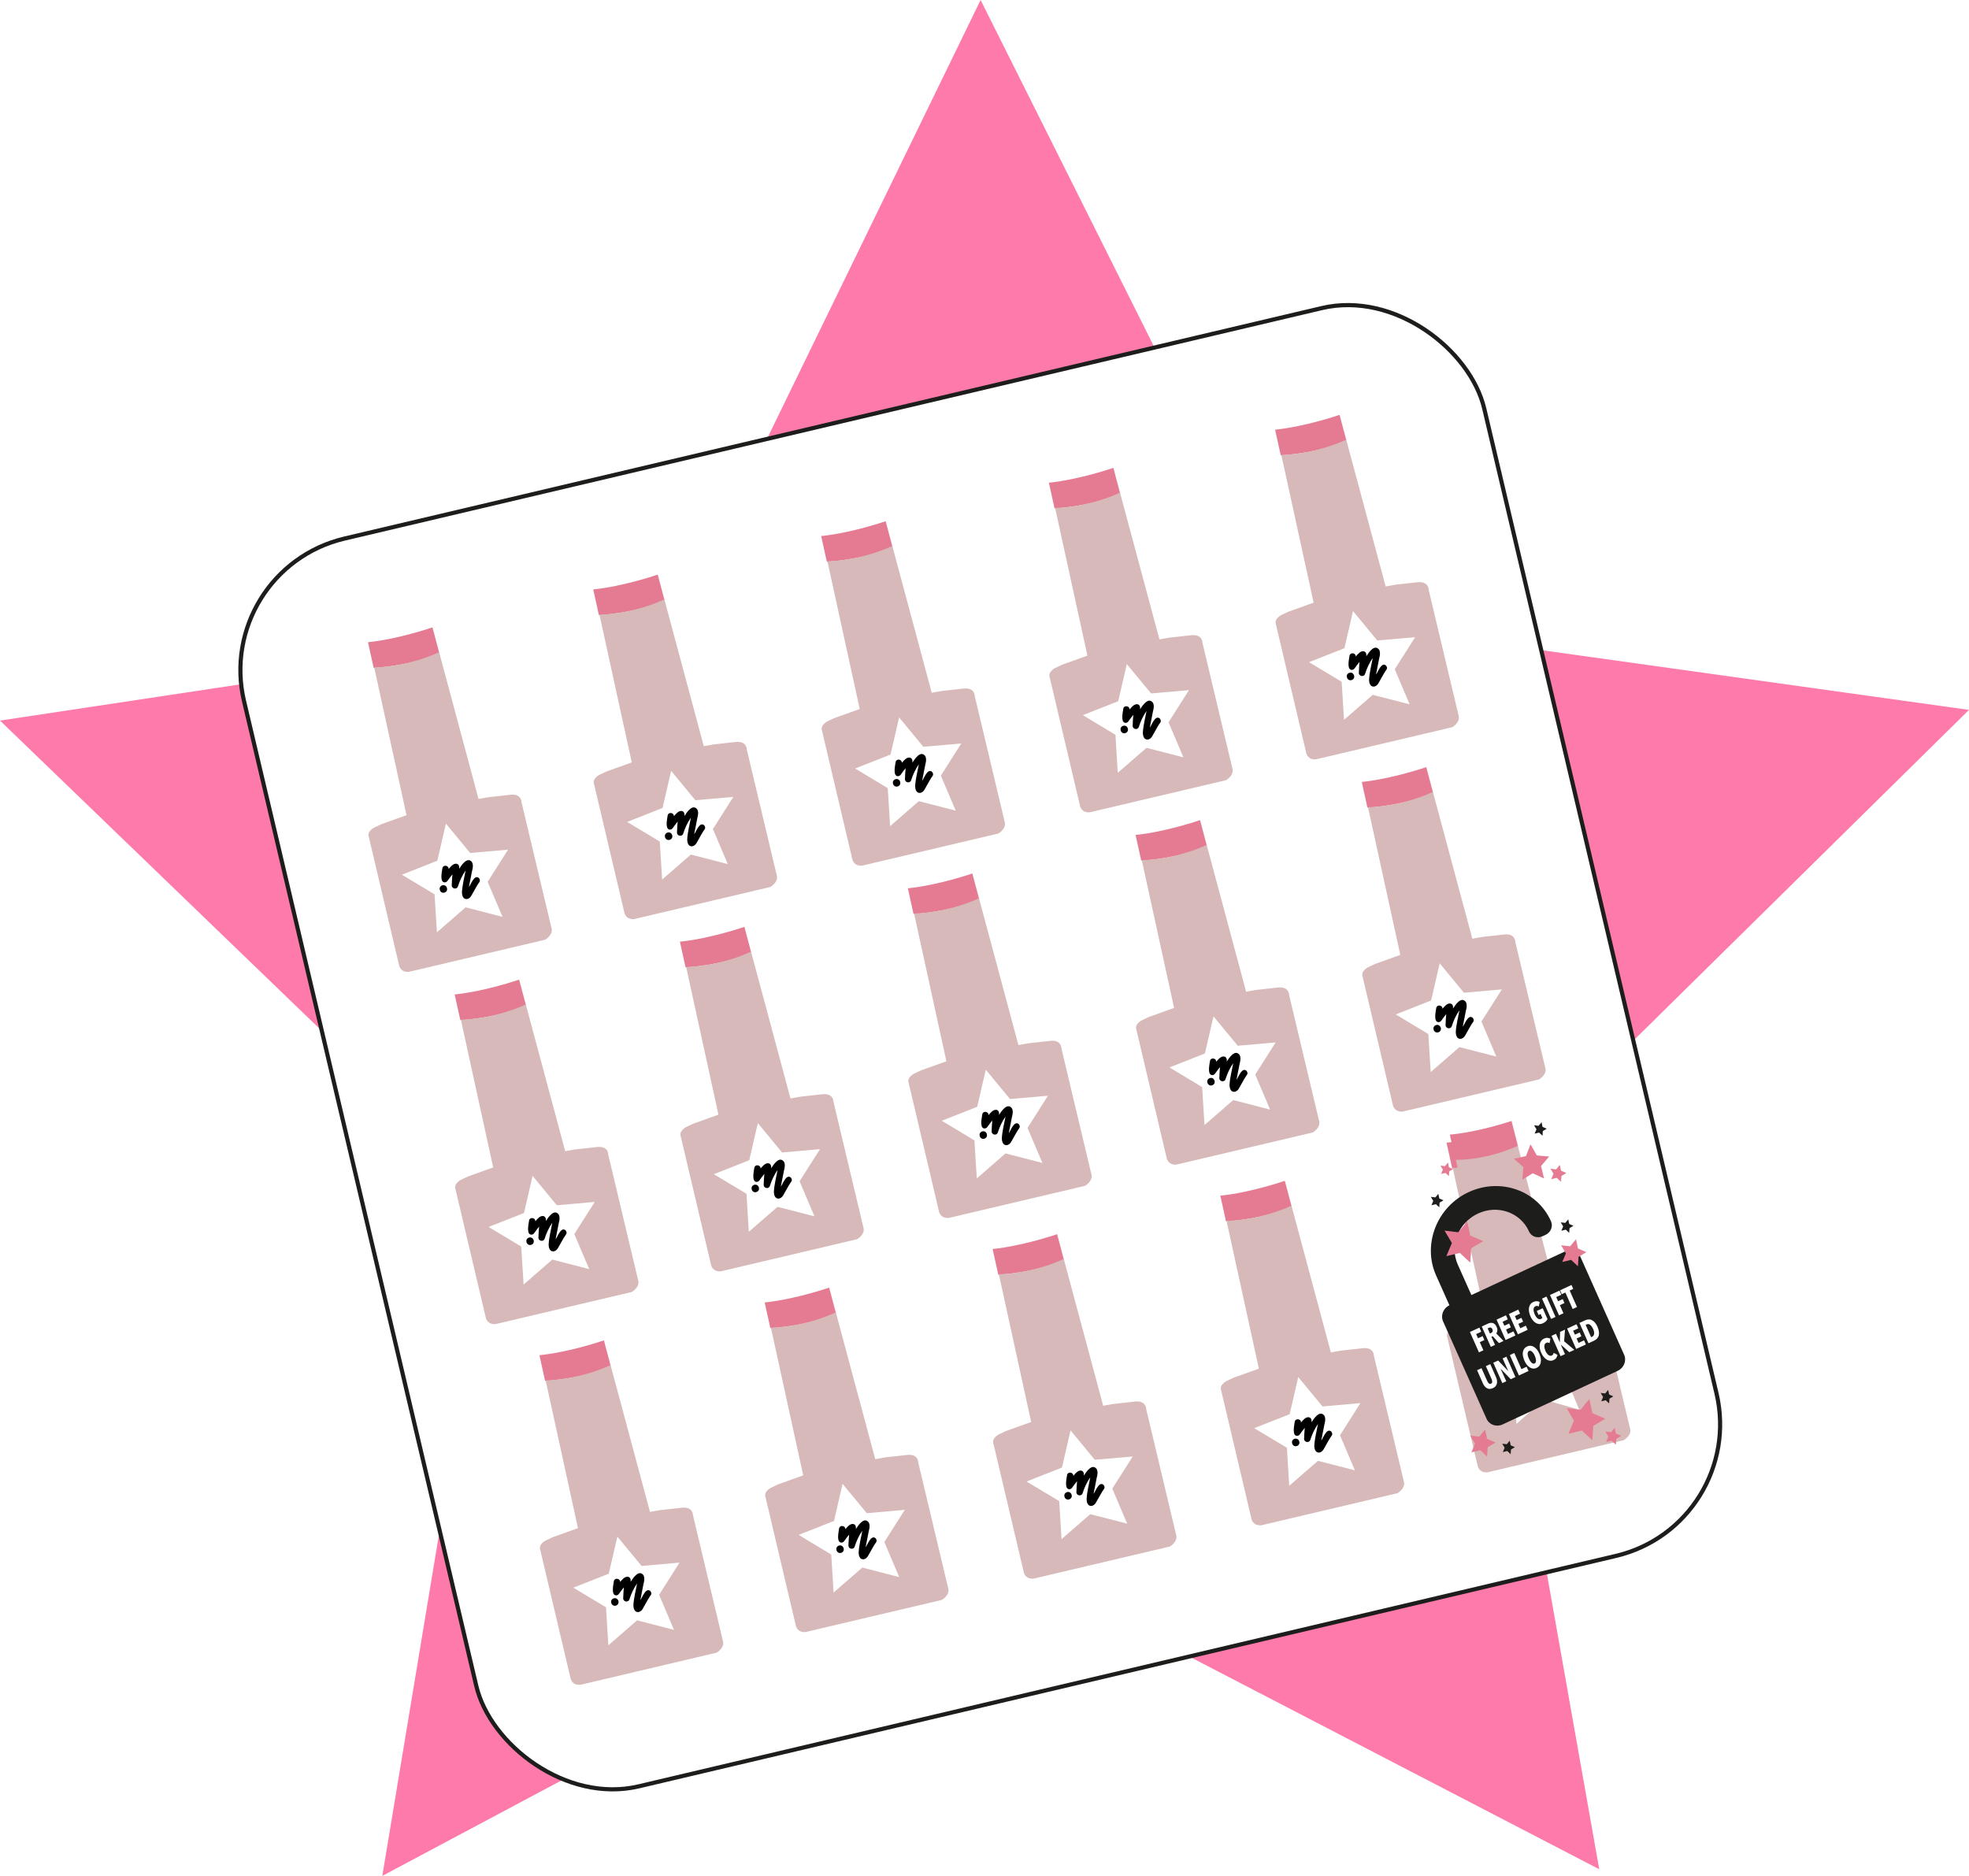 <?xml version="1.0" encoding="UTF-8"?><svg id="Layer_1" xmlns="http://www.w3.org/2000/svg" xmlns:xlink="http://www.w3.org/1999/xlink" viewBox="0 0 475 452.55"><defs><style>.cls-1{fill:#fe7aaa;}.cls-2,.cls-3{fill:#fff;}.cls-4{fill:#e47b92;}.cls-5{fill:#e47b93;}.cls-6{fill:#d6b9b8;}.cls-7{fill:#1d1d1b;}.cls-8{filter:url(#drop-shadow-1);}.cls-3{stroke:#1d1d1b;stroke-miterlimit:10;}</style><filter id="drop-shadow-1" filterUnits="userSpaceOnUse"><feOffset dx="4" dy="4"/><feGaussianBlur result="blur" stdDeviation="0"/><feFlood flood-color="#d580af" flood-opacity=".6"/><feComposite in2="blur" operator="in"/><feComposite in="SourceGraphic"/></filter></defs><polygon class="cls-1" points="163.98 149.11 236.56 0 310.76 148.31 475 171.26 356.88 287.66 385.8 450.95 238.6 374.58 92.23 452.55 119.38 288.95 0 173.84 163.98 149.11"/><g class="cls-8"><rect class="cls-3" x="78.77" y="94.01" width="307.4" height="309.28" rx="32.61" ry="32.61" transform="translate(-50.86 59.99) rotate(-13.27)"/><path class="cls-5" d="m84.77,150.93l1.37,6.2s9.14-.43,15.82-3.64l-1.63-6.14s-8.13,2.82-15.56,3.58Z"/><path class="cls-6" d="m86.28,157.04l7.79,35.62-6.08,2.18-1.71.81s-1.83.91-1.3,2.28l7.32,31.04s.32,1.63,2.32,1.49l32.91-7.76s1.91-1.13,1.54-2.68l-7.25-30.45s.06-2.05-2.54-1.85l-5.43.6-2.41.43-9.51-35.42s-7.06,3.5-15.65,3.69Z"/><polygon class="cls-2" points="103.57 194.69 109.42 201.78 118.57 200.98 113.64 208.73 117.23 217.19 108.33 214.89 101.4 220.92 100.83 211.75 92.95 207.02 101.5 203.64 103.57 194.69"/><path d="m111.41,207.73c-1.05-.65-1.8,1.6-2.28,2.26,0-.04.04-.25.04-.25.16-.89.34-1.77.52-2.66.12-1,.67-2.08.2-3.05-1.1-1.5-2.51.62-3.12,1.56.09-.54-.09-1.19-.73-1.22-.73-.04-1.36.75-1.81,1.28.06-.87-1.26-1.11-1.49-.26-.11.81-.67,3.14.33,3.45.33.1.69-.05.88-.33.37-.54.77-1.06,1.19-1.57-.07.88-.14,1.75-.16,2.63-.01.87,1.24,1.1,1.5.26.43-1.35,1.03-2.67,1.85-3.83-.32,1.76-.81,3.52-.89,5.31.02.67.25,1.57,1.07,1.59,1.06-.03,1.37-1.24,1.85-1.98.4-.72.81-1.46,1.29-2.13.24-.34.09-.85-.25-1.06Z"/><path d="m102.69,209.59c-1.13.36-.59,2.09.55,1.74,1.13-.36.59-2.09-.55-1.74Z"/><path class="cls-5" d="m139.11,138.2l1.37,6.2s9.14-.43,15.82-3.64l-1.63-6.14s-8.13,2.82-15.56,3.58Z"/><path class="cls-6" d="m140.62,144.31l7.79,35.62-6.08,2.18-1.71.81s-1.83.91-1.3,2.28l7.32,31.04s.32,1.63,2.32,1.49l32.91-7.76s1.91-1.13,1.54-2.68l-7.25-30.45s.06-2.05-2.54-1.85l-5.43.6-2.41.43-9.51-35.42s-7.06,3.5-15.65,3.69Z"/><polygon class="cls-2" points="157.9 181.96 163.75 189.05 172.91 188.25 167.98 196 171.57 204.46 162.67 202.16 155.73 208.19 155.17 199.02 147.29 194.29 155.84 190.91 157.9 181.96"/><path d="m165.75,195c-1.05-.65-1.8,1.6-2.28,2.26,0-.04.04-.25.04-.25.16-.89.34-1.77.52-2.66.12-1,.67-2.08.2-3.05-1.1-1.5-2.51.62-3.12,1.56.09-.54-.09-1.19-.73-1.22-.73-.04-1.36.75-1.81,1.28.06-.87-1.26-1.11-1.49-.26-.11.81-.67,3.14.33,3.45.33.1.69-.05.88-.33.37-.54.77-1.06,1.19-1.57-.07.88-.14,1.75-.16,2.63-.01.87,1.24,1.1,1.5.26.43-1.35,1.03-2.67,1.85-3.83-.32,1.76-.81,3.52-.89,5.31.02.67.25,1.57,1.07,1.59,1.06-.03,1.37-1.24,1.85-1.98.4-.72.81-1.46,1.29-2.13.24-.34.09-.85-.25-1.06Z"/><path d="m157.02,196.86c-1.13.36-.59,2.09.55,1.74,1.13-.36.59-2.09-.55-1.74Z"/><path class="cls-5" d="m194.1,125.32l1.37,6.2s9.14-.43,15.82-3.64l-1.63-6.14s-8.13,2.82-15.56,3.58Z"/><path class="cls-6" d="m195.61,131.42l7.79,35.62-6.08,2.18-1.71.81s-1.83.91-1.3,2.28l7.32,31.04s.32,1.63,2.32,1.49l32.91-7.76s1.91-1.13,1.54-2.68l-7.25-30.45s.06-2.05-2.54-1.85l-5.43.6-2.41.43-9.51-35.42s-7.06,3.5-15.65,3.69Z"/><polygon class="cls-2" points="212.9 169.08 218.75 176.16 227.9 175.36 222.97 183.12 226.56 191.57 217.66 189.28 210.73 195.31 210.16 186.14 202.28 181.4 210.83 178.03 212.9 169.08"/><path d="m220.74,182.12c-1.05-.65-1.8,1.6-2.28,2.26,0-.04.04-.25.04-.25.16-.89.34-1.77.52-2.66.12-1,.67-2.08.2-3.05-1.1-1.5-2.51.62-3.12,1.56.09-.54-.09-1.19-.73-1.22-.73-.04-1.36.75-1.81,1.28.06-.87-1.26-1.11-1.49-.26-.11.81-.67,3.14.33,3.45.33.1.69-.05.88-.33.37-.54.77-1.06,1.19-1.57-.07.88-.14,1.75-.16,2.63-.01.87,1.24,1.1,1.5.26.43-1.35,1.03-2.67,1.85-3.83-.32,1.76-.81,3.52-.89,5.31.02.67.25,1.57,1.07,1.59,1.06-.03,1.37-1.24,1.85-1.98.4-.72.81-1.46,1.29-2.13.24-.34.09-.85-.25-1.06Z"/><path d="m212.02,183.98c-1.13.36-.59,2.09.55,1.74,1.13-.36.59-2.09-.55-1.74Z"/><path class="cls-5" d="m249.03,112.45l1.37,6.2s9.14-.43,15.82-3.64l-1.63-6.14s-8.13,2.82-15.56,3.58Z"/><path class="cls-6" d="m250.54,118.55l7.79,35.62-6.08,2.18-1.71.81s-1.83.91-1.3,2.28l7.32,31.04s.32,1.63,2.32,1.49l32.91-7.76s1.91-1.13,1.54-2.68l-7.25-30.45s.06-2.05-2.54-1.85l-5.43.6-2.41.43-9.51-35.42s-7.06,3.5-15.65,3.69Z"/><polygon class="cls-2" points="267.83 156.21 273.68 163.29 282.83 162.49 277.9 170.25 281.49 178.71 272.59 176.41 265.65 182.44 265.09 173.27 257.21 168.53 265.76 165.16 267.83 156.21"/><path d="m275.67,169.25c-1.05-.65-1.8,1.6-2.28,2.26,0-.04.04-.25.04-.25.16-.89.34-1.77.52-2.66.12-1,.67-2.08.2-3.05-1.1-1.5-2.51.62-3.12,1.56.09-.54-.09-1.19-.73-1.22-.73-.04-1.36.75-1.81,1.28.06-.87-1.26-1.11-1.49-.26-.11.81-.67,3.14.33,3.45.33.1.69-.05.88-.33.37-.54.77-1.06,1.19-1.57-.07.88-.14,1.75-.16,2.63-.01.87,1.24,1.1,1.5.26.43-1.35,1.03-2.67,1.85-3.83-.32,1.76-.81,3.52-.89,5.31.02.67.25,1.57,1.07,1.59,1.06-.03,1.37-1.24,1.85-1.98.4-.72.81-1.46,1.29-2.13.24-.34.09-.85-.25-1.06Z"/><path d="m266.94,171.11c-1.13.36-.59,2.09.55,1.74,1.13-.36.59-2.09-.55-1.74Z"/><path class="cls-5" d="m303.6,99.66l1.37,6.2s9.14-.43,15.82-3.64l-1.63-6.14s-8.13,2.82-15.56,3.58Z"/><path class="cls-6" d="m305.11,105.77l7.79,35.62-6.08,2.18-1.71.81s-1.83.91-1.3,2.28l7.32,31.04s.32,1.63,2.32,1.49l32.91-7.76s1.91-1.13,1.54-2.68l-7.25-30.45s.06-2.05-2.54-1.85l-5.43.6-2.41.43-9.51-35.42s-7.06,3.5-15.65,3.69Z"/><polygon class="cls-2" points="322.4 143.42 328.25 150.51 337.4 149.71 332.47 157.46 336.06 165.92 327.16 163.63 320.23 169.65 319.66 160.48 311.78 155.75 320.33 152.38 322.4 143.42"/><path d="m330.24,156.47c-1.05-.65-1.8,1.6-2.28,2.26,0-.04.04-.25.04-.25.16-.89.34-1.77.52-2.66.12-1,.67-2.08.2-3.05-1.1-1.5-2.51.62-3.12,1.56.09-.54-.09-1.19-.73-1.22-.73-.04-1.36.75-1.81,1.28.06-.87-1.26-1.11-1.49-.26-.11.81-.67,3.14.33,3.45.33.1.69-.05.88-.33.37-.54.77-1.06,1.19-1.57-.07.88-.14,1.75-.16,2.63-.01.87,1.24,1.1,1.5.26.43-1.35,1.03-2.67,1.85-3.83-.32,1.76-.81,3.52-.89,5.31.02.67.25,1.57,1.07,1.59,1.06-.03,1.37-1.24,1.85-1.98.4-.72.81-1.46,1.29-2.13.24-.34.09-.85-.25-1.06Z"/><path d="m321.52,158.32c-1.13.36-.59,2.09.55,1.74,1.13-.36.59-2.09-.55-1.74Z"/><path class="cls-5" d="m105.68,235.91l1.37,6.2s9.14-.43,15.82-3.64l-1.63-6.14s-8.13,2.82-15.56,3.58Z"/><path class="cls-6" d="m107.19,242.02l7.79,35.62-6.08,2.18-1.71.81s-1.83.91-1.3,2.28l7.32,31.04s.32,1.63,2.32,1.49l32.91-7.76s1.91-1.13,1.54-2.68l-7.25-30.45s.06-2.05-2.54-1.85l-5.43.6-2.41.43-9.51-35.42s-7.06,3.5-15.65,3.69Z"/><polygon class="cls-2" points="124.48 279.67 130.33 286.76 139.48 285.96 134.55 293.71 138.14 302.17 129.24 299.87 122.31 305.9 121.74 296.73 113.86 292 122.41 288.63 124.48 279.67"/><path d="m132.32,292.72c-1.05-.65-1.8,1.6-2.28,2.26,0-.04.04-.25.04-.25.16-.89.34-1.77.52-2.66.12-1,.67-2.08.2-3.05-1.1-1.5-2.51.62-3.12,1.56.09-.54-.09-1.19-.73-1.22-.73-.04-1.36.75-1.81,1.28.06-.87-1.26-1.11-1.49-.26-.11.81-.67,3.14.33,3.45.33.1.69-.05.88-.33.37-.54.77-1.06,1.19-1.57-.07.88-.14,1.75-.16,2.63-.01.87,1.24,1.1,1.5.26.43-1.35,1.03-2.67,1.85-3.83-.32,1.76-.81,3.52-.89,5.31.02.67.25,1.57,1.07,1.59,1.06-.03,1.37-1.24,1.85-1.98.4-.72.81-1.46,1.29-2.13.24-.34.09-.85-.25-1.06Z"/><path d="m123.6,294.57c-1.13.36-.59,2.09.55,1.74,1.13-.36.59-2.09-.55-1.74Z"/><path class="cls-5" d="m160.02,223.18l1.37,6.2s9.14-.43,15.82-3.64l-1.63-6.14s-8.13,2.82-15.56,3.58Z"/><path class="cls-6" d="m161.53,229.29l7.79,35.62-6.08,2.18-1.71.81s-1.83.91-1.3,2.28l7.32,31.04s.32,1.63,2.32,1.49l32.91-7.76s1.91-1.13,1.54-2.68l-7.25-30.45s.06-2.05-2.54-1.85l-5.43.6-2.41.43-9.51-35.42s-7.06,3.5-15.65,3.69Z"/><polygon class="cls-2" points="178.82 266.94 184.67 274.03 193.82 273.23 188.89 280.98 192.48 289.44 183.58 287.14 176.64 293.17 176.08 284 168.2 279.27 176.75 275.9 178.82 266.94"/><path d="m186.66,279.99c-1.05-.65-1.8,1.6-2.28,2.26,0-.04.04-.25.04-.25.16-.89.34-1.77.52-2.66.12-1,.67-2.08.2-3.05-1.1-1.5-2.51.62-3.12,1.56.09-.54-.09-1.19-.73-1.22-.73-.04-1.36.75-1.81,1.28.06-.87-1.26-1.11-1.49-.26-.11.81-.67,3.14.33,3.45.33.1.69-.05.88-.33.37-.54.77-1.06,1.19-1.57-.07.88-.14,1.75-.16,2.63-.01.87,1.24,1.1,1.5.26.43-1.35,1.03-2.67,1.85-3.83-.32,1.76-.81,3.52-.89,5.31.02.67.25,1.57,1.07,1.59,1.06-.03,1.37-1.24,1.85-1.98.4-.72.81-1.46,1.29-2.13.24-.34.09-.85-.25-1.06Z"/><path d="m177.93,281.84c-1.13.36-.59,2.09.55,1.74,1.13-.36.59-2.09-.55-1.74Z"/><path class="cls-5" d="m215.01,210.3l1.37,6.2s9.14-.43,15.82-3.64l-1.63-6.14s-8.13,2.82-15.56,3.58Z"/><path class="cls-6" d="m216.52,216.41l7.79,35.62-6.08,2.18-1.71.81s-1.83.91-1.3,2.28l7.32,31.04s.32,1.63,2.32,1.49l32.91-7.76s1.91-1.13,1.54-2.68l-7.25-30.45s.06-2.05-2.54-1.85l-5.43.6-2.41.43-9.51-35.42s-7.06,3.5-15.65,3.69Z"/><polygon class="cls-2" points="233.81 254.06 239.66 261.14 248.81 260.34 243.88 268.1 247.47 276.56 238.57 274.26 231.64 280.29 231.07 271.12 223.19 266.38 231.74 263.01 233.81 254.06"/><path d="m241.65,267.1c-1.05-.65-1.8,1.6-2.28,2.26,0-.04.04-.25.04-.25.16-.89.34-1.77.52-2.66.12-1,.67-2.08.2-3.05-1.1-1.5-2.51.62-3.12,1.56.09-.54-.09-1.19-.73-1.22-.73-.04-1.36.75-1.81,1.28.06-.87-1.26-1.11-1.49-.26-.11.81-.67,3.14.33,3.45.33.1.69-.05.88-.33.37-.54.77-1.06,1.19-1.57-.07.88-.14,1.75-.16,2.63-.01.87,1.24,1.1,1.5.26.43-1.35,1.03-2.67,1.85-3.83-.32,1.76-.81,3.52-.89,5.31.02.67.25,1.57,1.07,1.59,1.06-.03,1.37-1.24,1.85-1.98.4-.72.81-1.46,1.29-2.13.24-.34.09-.85-.25-1.06Z"/><path d="m232.93,268.96c-1.13.36-.59,2.09.55,1.74,1.13-.36.59-2.09-.55-1.74Z"/><path class="cls-5" d="m269.94,197.43l1.37,6.2s9.14-.43,15.82-3.64l-1.63-6.14s-8.13,2.82-15.56,3.58Z"/><path class="cls-6" d="m271.45,203.54l7.79,35.62-6.08,2.18-1.71.81s-1.83.91-1.3,2.28l7.32,31.04s.32,1.63,2.32,1.49l32.91-7.76s1.91-1.13,1.54-2.68l-7.25-30.45s.06-2.05-2.54-1.85l-5.43.6-2.41.43-9.51-35.42s-7.06,3.5-15.65,3.69Z"/><polygon class="cls-2" points="288.74 241.19 294.59 248.28 303.74 247.48 298.81 255.23 302.4 263.69 293.5 261.39 286.57 267.42 286 258.25 278.12 253.52 286.67 250.14 288.74 241.19"/><path d="m296.58,254.23c-1.05-.65-1.8,1.6-2.28,2.26,0-.04.04-.25.04-.25.16-.89.34-1.77.52-2.66.12-1,.67-2.08.2-3.05-1.1-1.5-2.51.62-3.12,1.56.09-.54-.09-1.19-.73-1.22-.73-.04-1.36.75-1.81,1.28.06-.87-1.26-1.11-1.49-.26-.11.81-.67,3.14.33,3.45.33.1.69-.05.88-.33.37-.54.77-1.06,1.19-1.57-.07.88-.14,1.75-.16,2.63-.01.87,1.24,1.1,1.5.26.43-1.35,1.03-2.67,1.85-3.83-.32,1.76-.81,3.52-.89,5.31.02.67.25,1.57,1.07,1.59,1.06-.03,1.37-1.24,1.85-1.98.4-.72.81-1.46,1.29-2.13.24-.34.09-.85-.25-1.06Z"/><path d="m287.86,256.09c-1.13.36-.59,2.09.55,1.74,1.13-.36.59-2.09-.55-1.74Z"/><path class="cls-5" d="m324.51,184.64l1.37,6.2s9.14-.43,15.82-3.64l-1.63-6.14s-8.13,2.82-15.56,3.58Z"/><path class="cls-6" d="m326.02,190.75l7.79,35.62-6.08,2.18-1.71.81s-1.83.91-1.3,2.28l7.32,31.04s.32,1.63,2.32,1.49l32.91-7.76s1.91-1.13,1.54-2.68l-7.25-30.45s.06-2.05-2.54-1.85l-5.43.6-2.41.43-9.51-35.42s-7.06,3.5-15.65,3.69Z"/><polygon class="cls-2" points="343.31 228.4 349.16 235.49 358.31 234.69 353.38 242.44 356.97 250.9 348.07 248.61 341.14 254.64 340.57 245.46 332.7 240.73 341.24 237.36 343.31 228.4"/><path d="m351.16,241.45c-1.05-.65-1.8,1.6-2.28,2.26,0-.04.04-.25.04-.25.16-.89.34-1.77.52-2.66.12-1,.67-2.08.2-3.05-1.1-1.5-2.51.62-3.12,1.56.09-.54-.09-1.19-.73-1.22-.73-.04-1.36.75-1.81,1.28.06-.87-1.26-1.11-1.49-.26-.11.81-.67,3.14.33,3.45.33.1.69-.05.88-.33.37-.54.77-1.06,1.19-1.57-.07.88-.14,1.75-.16,2.63-.01.87,1.24,1.1,1.5.26.43-1.35,1.03-2.67,1.85-3.83-.32,1.76-.81,3.52-.89,5.31.02.67.25,1.57,1.07,1.59,1.06-.03,1.37-1.24,1.85-1.98.4-.72.81-1.46,1.29-2.13.24-.34.09-.85-.25-1.06Z"/><path d="m342.43,243.3c-1.13.36-.59,2.09.55,1.74,1.13-.36.59-2.09-.55-1.74Z"/><path class="cls-5" d="m126.13,322.94l1.37,6.2s9.14-.43,15.82-3.64l-1.63-6.14s-8.13,2.82-15.56,3.58Z"/><path class="cls-6" d="m127.64,329.04l7.79,35.62-6.08,2.18-1.71.81s-1.83.91-1.3,2.28l7.32,31.04s.32,1.63,2.32,1.49l32.91-7.76s1.91-1.13,1.54-2.68l-7.25-30.45s.06-2.05-2.54-1.85l-5.43.6-2.41.43-9.51-35.42s-7.06,3.5-15.65,3.69Z"/><polygon class="cls-2" points="144.93 366.7 150.78 373.78 159.93 372.98 155 380.74 158.59 389.2 149.69 386.9 142.76 392.93 142.19 383.76 134.31 379.02 142.86 375.65 144.93 366.7"/><path d="m152.77,379.74c-1.05-.65-1.8,1.6-2.28,2.26,0-.04.04-.25.04-.25.16-.89.34-1.77.52-2.66.12-1,.67-2.08.2-3.05-1.1-1.5-2.51.62-3.12,1.56.09-.54-.09-1.19-.73-1.22-.73-.04-1.36.75-1.81,1.28.06-.87-1.26-1.11-1.49-.26-.11.81-.67,3.14.33,3.45.33.1.69-.05.88-.33.37-.54.77-1.06,1.19-1.57-.07.88-.14,1.75-.16,2.63-.01.87,1.24,1.1,1.5.26.43-1.35,1.03-2.67,1.85-3.83-.32,1.76-.81,3.52-.89,5.31.02.67.25,1.57,1.07,1.59,1.06-.03,1.37-1.24,1.85-1.98.4-.72.81-1.46,1.29-2.13.24-.34.09-.85-.25-1.06Z"/><path d="m144.05,381.6c-1.13.36-.59,2.09.55,1.74,1.13-.36.59-2.09-.55-1.74Z"/><path class="cls-5" d="m180.47,310.21l1.37,6.2s9.14-.43,15.82-3.64l-1.63-6.14s-8.13,2.82-15.56,3.58Z"/><path class="cls-6" d="m181.98,316.31l7.79,35.62-6.08,2.18-1.71.81s-1.83.91-1.3,2.28l7.32,31.04s.32,1.63,2.32,1.49l32.91-7.76s1.91-1.13,1.54-2.68l-7.25-30.45s.06-2.05-2.54-1.85l-5.43.6-2.41.43-9.51-35.42s-7.06,3.5-15.65,3.69Z"/><polygon class="cls-2" points="199.26 353.97 205.11 361.05 214.27 360.25 209.34 368.01 212.93 376.47 204.03 374.17 197.09 380.2 196.53 371.03 188.65 366.29 197.2 362.92 199.26 353.97"/><path d="m207.11,367.01c-1.05-.65-1.8,1.6-2.28,2.26,0-.04.04-.25.04-.25.16-.89.34-1.77.52-2.66.12-1,.67-2.08.2-3.05-1.1-1.5-2.51.62-3.12,1.56.09-.54-.09-1.19-.73-1.22-.73-.04-1.36.75-1.81,1.28.06-.87-1.26-1.11-1.49-.26-.11.81-.67,3.14.33,3.45.33.1.69-.05.88-.33.37-.54.77-1.06,1.19-1.57-.07.88-.14,1.75-.16,2.63-.01.87,1.24,1.1,1.5.26.43-1.35,1.03-2.67,1.85-3.83-.32,1.76-.81,3.52-.89,5.31.02.67.25,1.57,1.07,1.59,1.06-.03,1.37-1.24,1.85-1.98.4-.72.81-1.46,1.29-2.13.24-.34.09-.85-.25-1.06Z"/><path d="m198.38,368.87c-1.13.36-.59,2.09.55,1.74,1.13-.36.59-2.09-.55-1.74Z"/><path class="cls-5" d="m235.46,297.32l1.37,6.2s9.14-.43,15.82-3.64l-1.63-6.14s-8.13,2.82-15.56,3.58Z"/><path class="cls-6" d="m236.97,303.43l7.79,35.62-6.08,2.18-1.71.81s-1.83.91-1.3,2.28l7.32,31.04s.32,1.63,2.32,1.49l32.91-7.76s1.91-1.13,1.54-2.68l-7.25-30.45s.06-2.05-2.54-1.85l-5.43.6-2.41.43-9.51-35.42s-7.06,3.5-15.65,3.69Z"/><polygon class="cls-2" points="254.26 341.08 260.11 348.17 269.26 347.37 264.33 355.12 267.92 363.58 259.02 361.29 252.09 367.31 251.52 358.14 243.64 353.41 252.19 350.04 254.26 341.08"/><path d="m262.1,354.13c-1.05-.65-1.8,1.6-2.28,2.26,0-.04.04-.25.04-.25.16-.89.34-1.77.52-2.66.12-1,.67-2.08.2-3.05-1.1-1.5-2.51.62-3.12,1.56.09-.54-.09-1.19-.73-1.22-.73-.04-1.36.75-1.81,1.28.06-.87-1.26-1.11-1.49-.26-.11.81-.67,3.14.33,3.45.33.1.69-.05.88-.33.37-.54.77-1.06,1.19-1.57-.07.88-.14,1.75-.16,2.63-.01.87,1.24,1.1,1.5.26.43-1.35,1.03-2.67,1.85-3.83-.32,1.76-.81,3.52-.89,5.31.02.67.25,1.57,1.07,1.59,1.06-.03,1.37-1.24,1.85-1.98.4-.72.81-1.46,1.29-2.13.24-.34.09-.85-.25-1.06Z"/><path d="m253.38,355.98c-1.13.36-.59,2.09.55,1.74,1.13-.36.59-2.09-.55-1.74Z"/><path class="cls-5" d="m290.39,284.45l1.37,6.2s9.14-.43,15.82-3.64l-1.63-6.14s-8.13,2.82-15.56,3.58Z"/><path class="cls-6" d="m291.9,290.56l7.79,35.62-6.08,2.18-1.71.81s-1.83.91-1.3,2.28l7.32,31.04s.32,1.63,2.32,1.49l32.91-7.76s1.91-1.13,1.54-2.68l-7.25-30.45s.06-2.05-2.54-1.85l-5.43.6-2.41.43-9.51-35.42s-7.06,3.5-15.65,3.69Z"/><polygon class="cls-2" points="309.19 328.21 315.04 335.3 324.19 334.5 319.26 342.25 322.85 350.71 313.95 348.42 307.01 354.45 306.45 345.27 298.57 340.54 307.12 337.17 309.19 328.21"/><path d="m317.03,341.26c-1.05-.65-1.8,1.6-2.28,2.26,0-.04.04-.25.04-.25.16-.89.34-1.77.52-2.66.12-1,.67-2.08.2-3.05-1.1-1.5-2.51.62-3.12,1.56.09-.54-.09-1.19-.73-1.22-.73-.04-1.36.75-1.81,1.28.06-.87-1.26-1.11-1.49-.26-.11.81-.67,3.14.33,3.45.33.1.69-.05.88-.33.37-.54.77-1.06,1.19-1.57-.07.88-.14,1.75-.16,2.63-.01.87,1.24,1.1,1.5.26.43-1.35,1.03-2.67,1.85-3.83-.32,1.76-.81,3.52-.89,5.31.02.67.25,1.57,1.07,1.59,1.06-.03,1.37-1.24,1.85-1.98.4-.72.81-1.46,1.29-2.13.24-.34.09-.85-.25-1.06Z"/><path d="m308.3,343.11c-1.13.36-.59,2.09.55,1.74,1.13-.36.59-2.09-.55-1.74Z"/><path class="cls-5" d="m344.96,271.67l1.37,6.2s9.14-.43,15.82-3.64l-1.63-6.14s-8.13,2.82-15.56,3.58Z"/><path class="cls-6" d="m346.47,277.78l7.79,35.62-6.08,2.18-1.71.81s-1.83.91-1.3,2.28l7.32,31.04s.32,1.63,2.32,1.49l32.91-7.76s1.91-1.13,1.54-2.68l-7.25-30.45s.06-2.05-2.54-1.85l-5.43.6-2.41.43-9.51-35.42s-7.06,3.5-15.65,3.69Z"/><polygon class="cls-2" points="363.76 315.43 369.61 322.52 378.76 321.71 373.83 329.47 377.42 337.93 368.52 335.63 361.59 341.66 361.02 332.49 353.14 327.76 361.69 324.38 363.76 315.43"/><path d="m371.61,328.47c-1.05-.65-1.8,1.6-2.28,2.26,0-.04.04-.25.04-.25.16-.89.34-1.77.52-2.66.12-1,.67-2.08.2-3.05-1.1-1.5-2.51.62-3.12,1.56.09-.54-.09-1.19-.73-1.22-.73-.04-1.36.75-1.81,1.28.06-.87-1.26-1.11-1.49-.26-.11.81-.67,3.14.33,3.45.33.1.69-.05.88-.33.37-.54.77-1.06,1.19-1.57-.07.88-.14,1.75-.16,2.63-.01.87,1.24,1.1,1.5.26.43-1.35,1.03-2.67,1.85-3.83-.32,1.76-.81,3.52-.89,5.31.02.67.25,1.57,1.07,1.59,1.06-.03,1.37-1.24,1.85-1.98.4-.72.81-1.46,1.29-2.13.24-.34.09-.85-.25-1.06Z"/><path d="m362.88,330.33c-1.13.36-.59,2.09.55,1.74,1.13-.36.59-2.09-.55-1.74Z"/><path class="cls-5" d="m345.76,269.73l1.33,6.18s8.74-.28,15.12-3.36l-1.57-6.13s-7.76,2.67-14.87,3.3Z"/><path class="cls-6" d="m347.22,275.82l7.53,35.51-5.81,2.07-1.64.78s-1.74.87-1.24,2.24l7.07,30.95s.31,1.62,2.23,1.52l31.45-7.17s1.82-1.09,1.47-2.63l-7-30.36s.05-2.04-2.44-1.88l-5.19.51-2.31.39-9.18-35.34s-6.74,3.36-14.96,3.41Z"/><polygon class="cls-2" points="363.84 313.5 369.45 320.64 378.2 319.99 373.5 327.61 376.96 336.08 368.44 333.65 361.82 339.52 361.26 330.4 353.72 325.57 361.88 322.36 363.84 313.5"/><path id="Path_152" d="m362.91,326.43c.35-.66.98-1.1,1.71-1.18.7-.09,1.41.19,1.89.74.12-.25.25-.49.41-.72.44-.63,1.18-.96,1.93-.88.66.05,1.27.41,1.65.97.16.23.28.5.35.78.24.97.46,1.95.67,2.93.02.09,0,.18-.03.25-.05.08-.14.13-.23.14-.08-.01-.16-.11-.23-.18-.03-.03-.03-.09-.04-.14-.21-.91-.42-1.82-.62-2.73-.09-.48-.36-.9-.75-1.17-.4-.29-.9-.38-1.37-.25-.45.11-.83.42-1.05.85-.2.4-.24.86-.12,1.3.21.92.42,1.83.63,2.75.03.1.02.21-.03.3-.06.08-.15.13-.25.14-.12,0-.22-.09-.24-.22-.22-1-.46-2-.68-3-.18-.64-.69-1.13-1.31-1.28-.59-.13-1.2.08-1.59.55-.36.41-.49.99-.36,1.54.2.94.42,1.87.64,2.8.02.06.03.13.04.2.02.14-.08.27-.21.28-.13.02-.26-.08-.28-.21-.37-1.64-.75-3.29-1.12-4.93-.04-.14.03-.29.16-.33.13-.04.28.04.32.18,0,0,0,0,0,0,.05.16.08.32.12.53"/><path class="cls-7" d="m345.66,310.9l-3.23-7.24c-3.32-7.44.2-16.53,7.88-20.07,7.66-3.54,16.54-.4,19.85,7.03h0c.55,1.22-.03,2.69-1.3,3.28l-.73.34c-1.26.59-2.73.07-3.27-1.15h0s0,0,0,0c-2.05-4.6-7.56-6.54-12.31-4.33-4.74,2.21-6.92,7.73-4.87,12.33h0s3.28,7.34,3.28,7.34l22.48-10.47c1.49-.7,3.23-.09,3.87,1.36l10.49,23.5c.65,1.45-.04,3.19-1.53,3.88l-27.78,12.94c-1.49.7-3.23.09-3.87-1.36l-10.49-23.5c-.65-1.45.04-3.19,1.53-3.88h0Z"/><path class="cls-2" d="m352.1,317.84l.45,1.01,1.12-.52.42.95-1.11.51.87,1.96-1.07.5-2.18-4.91,2.29-1.06.44,1-1.22.56Z"/><path class="cls-2" d="m357.59,320.02l-1.49-1.67-.31.14.87,1.96-1.02.47-2.18-4.91,1.5-.69c.45-.21.86-.25,1.22-.12.36.13.65.44.87.93.08.18.13.35.16.51.02.16.03.31,0,.44-.02.13-.05.25-.1.35-.05.1-.11.18-.17.25l1.77,1.82-1.12.52Zm-1.56-3.34c-.06-.12-.12-.22-.19-.28-.07-.06-.14-.11-.21-.13-.07-.02-.15-.03-.22-.01-.07.01-.14.03-.2.06l-.33.15.55,1.24.31-.14c.15-.07.26-.18.33-.33.07-.15.05-.34-.04-.56Z"/><path class="cls-2" d="m359.21,319.27l-2.18-4.91,2.27-1.05.43.98-1.25.58.43.96,1.15-.53.41.92-1.15.53.47,1.06,1.33-.62.44,1-2.35,1.08Z"/><path class="cls-2" d="m362.18,317.9l-2.18-4.91,2.27-1.05.43.98-1.25.58.43.96,1.15-.53.41.92-1.15.53.47,1.06,1.33-.62.44,1-2.35,1.08Z"/><path class="cls-2" d="m368.91,314.78c-.18.17-.41.32-.7.46-.3.14-.59.2-.87.18-.29-.02-.56-.1-.82-.25-.26-.15-.5-.36-.73-.64-.23-.27-.42-.6-.59-.99-.17-.38-.28-.75-.34-1.11-.05-.36-.05-.69,0-.99.06-.3.17-.57.34-.8.17-.23.39-.41.66-.53.32-.15.61-.21.87-.2.26.01.5.08.7.19l-.22,1.08c-.26-.16-.53-.17-.81-.05-.15.07-.25.17-.33.3-.07.13-.11.28-.12.45,0,.17.01.36.06.56.05.2.12.4.21.61.09.21.19.4.31.57.11.17.23.31.37.42s.27.18.41.21.29.02.43-.05c.16-.07.27-.17.33-.28l-.41-.92-.5.23-.43-.96,1.43-.66,1.16,2.62c-.1.19-.23.37-.41.54Z"/><path class="cls-2" d="m370.18,314.19l-2.18-4.91,1.07-.49,2.18,4.91-1.07.49Z"/><path class="cls-2" d="m371.42,308.91l.45,1.01,1.12-.52.42.95-1.11.51.87,1.96-1.07.5-2.18-4.91,2.29-1.06.44,1-1.22.56Z"/><path class="cls-2" d="m374.67,307.34l1.76,3.97-1.04.48-1.76-3.97-.86.4-.42-.94,2.76-1.28.42.94-.86.4Z"/><path class="cls-2" d="m357.12,329c.05.26.04.51,0,.75-.05.24-.15.45-.31.65-.16.2-.38.36-.67.49-.29.13-.55.19-.8.18s-.47-.07-.67-.19c-.2-.12-.39-.28-.55-.49-.16-.21-.3-.45-.42-.73l-1.37-3.1,1.07-.49,1.33,3c.06.14.13.26.2.38.07.11.14.2.22.27.08.07.16.11.25.13s.19,0,.29-.04c.11-.05.18-.11.22-.2.04-.08.07-.17.07-.28,0-.1-.02-.22-.05-.35-.04-.13-.09-.26-.15-.4l-1.33-3,1.06-.49,1.37,3.1c.12.27.2.54.25.8Z"/><path class="cls-2" d="m360.45,328.73l-2.41-2.49h-.02s1.35,2.99,1.35,2.99l-.95.44-2.18-4.91,1.17-.54,2.42,2.53h.02s-1.36-3.03-1.36-3.03l.91-.42,2.18,4.91-1.13.52Z"/><path class="cls-2" d="m362.42,327.82l-2.18-4.91,1.07-.5,1.72,3.89,1.25-.58.46,1.03-2.33,1.08Z"/><path class="cls-2" d="m367.34,322.57c.17.39.29.76.35,1.12.06.36.06.69,0,.99s-.16.56-.33.79c-.17.23-.39.41-.67.54-.28.13-.56.18-.83.16-.28-.02-.55-.11-.8-.27-.26-.16-.5-.37-.72-.66-.23-.28-.43-.62-.6-1.01-.17-.39-.29-.76-.35-1.12-.06-.35-.06-.68,0-.98.06-.3.17-.56.34-.78.17-.23.39-.4.68-.53.28-.13.56-.18.83-.16.28.02.54.11.8.26.25.15.49.37.72.65.22.28.42.61.59,1Zm-1.09.5c-.09-.21-.2-.4-.31-.57-.11-.17-.23-.31-.35-.41-.12-.11-.24-.18-.36-.21-.12-.04-.24-.03-.36.03-.12.06-.21.14-.26.26-.06.12-.09.26-.09.42,0,.16.03.34.08.54.05.2.13.4.22.61.09.21.2.41.31.58.11.17.23.31.34.42.12.11.24.18.37.22.13.04.25.03.37-.03s.21-.14.26-.26c.05-.12.08-.26.08-.42,0-.16-.03-.34-.08-.54-.05-.2-.12-.41-.22-.62Z"/><path class="cls-2" d="m371.48,323.56c-.15.22-.39.41-.71.56-.27.13-.55.18-.83.15-.28-.02-.55-.11-.81-.27-.26-.16-.51-.37-.73-.65-.23-.28-.43-.6-.6-.98-.17-.38-.28-.76-.34-1.12-.05-.36-.05-.69,0-.99.06-.3.17-.56.34-.79.17-.23.39-.41.66-.53.31-.15.6-.21.86-.19.26.02.5.09.7.21l-.21,1.07c-.13-.07-.26-.12-.39-.14-.13-.02-.27,0-.42.08-.14.07-.25.16-.32.29-.07.13-.11.28-.12.45-.01.17,0,.36.05.56.05.2.12.41.21.62.09.21.2.4.32.57.12.17.24.31.38.41.13.11.27.17.41.2.14.03.28.01.42-.05.14-.07.25-.16.32-.28.07-.12.12-.25.13-.38l.93.5c-.04.25-.14.49-.29.71Z"/><path class="cls-2" d="m374.56,322.21l-2.01-1.82h-.02s1.01,2.29,1.01,2.29l-1.07.49-2.18-4.91,1.07-.49.91,2.05h.02s.06-2.5.06-2.5l1.19-.55-.21,2.81,2.46,2.07-1.23.57Z"/><path class="cls-2" d="m376.23,321.43l-2.18-4.91,2.27-1.05.43.98-1.25.58.43.96,1.15-.53.41.92-1.15.53.47,1.06,1.33-.62.44,1-2.35,1.08Z"/><path class="cls-2" d="m381.38,316.11c.16.37.27.72.33,1.06.06.34.05.65-.01.93-.06.29-.19.54-.39.77-.19.23-.46.42-.79.58l-1.32.61-2.18-4.91,1.32-.61c.34-.16.65-.23.95-.23.3,0,.57.07.83.22s.49.35.7.61c.21.27.4.59.57.97Zm-1.07.49c-.22-.5-.47-.83-.74-1.01-.27-.18-.54-.21-.79-.09l-.26.12,1.32,2.97.26-.12c.26-.12.41-.34.46-.67.05-.33-.03-.73-.24-1.21Z"/><path id="Icon_metro-star-full" class="cls-4" d="m383.25,338.28l-3.11-1.36-.73-3.41-2.15,2.62-3.33-.4,1.77,2.99-1.33,3.17,3.25-.78,2.51,2.35.23-3.47,2.89-1.71Z"/><path id="Icon_metro-star-full-2" class="cls-4" d="m387.09,342.4l-1.27-.56-.3-1.4-.88,1.08-1.37-.16.73,1.22-.55,1.3,1.33-.32,1.03.97.1-1.42,1.18-.7Z"/><path id="Icon_metro-star-full-3" class="cls-4" d="m356.79,344.01l-2.04-.9-.48-2.24-1.41,1.72-2.19-.26,1.17,1.96-.88,2.08,2.13-.51,1.65,1.54.15-2.27,1.89-1.12Z"/><path id="Icon_metro-star-full-4" class="cls-4" d="m378.71,298.09l-2.04-.9-.48-2.24-1.41,1.72-2.19-.26,1.17,1.96-.88,2.08,2.13-.51,1.65,1.54.15-2.27,1.89-1.12Z"/><path id="Icon_metro-star-full-5" class="cls-4" d="m353.8,295.43l-3.11-1.36-.73-3.41-2.15,2.62-3.33-.4,1.77,2.99-1.33,3.17,3.25-.78,2.51,2.35.23-3.47,2.89-1.71Z"/><path id="Icon_metro-star-full-6" class="cls-4" d="m369.72,275.01l-2.97-.26-1.53-2.69-1.1,2.85-2.91.63,2.29,2.02-.27,3.08,2.52-1.6,2.74,1.27-.73-3.01,1.96-2.29Z"/><path id="Icon_metro-star-full-7" class="cls-4" d="m373.86,278.99l-1.27-.56-.3-1.4-.88,1.08-1.37-.16.73,1.22-.55,1.3,1.33-.32,1.03.97.1-1.42,1.18-.7Z"/><path id="Icon_metro-star-full-8" class="cls-4" d="m346.56,278.04l-1.02-.45-.24-1.12-.71.86-1.09-.13.58.98-.44,1.04,1.07-.26.82.77.08-1.14.95-.56Z"/><path id="Icon_metro-star-full-9" class="cls-7" d="m385.21,332.88l-1.02-.45-.24-1.12-.71.86-1.09-.13.58.98-.44,1.04,1.07-.26.82.77.08-1.14.95-.56Z"/><path id="Icon_metro-star-full-10" class="cls-7" d="m361.46,345.13l-1.02-.45-.24-1.12-.71.86-1.09-.13.58.98-.44,1.04,1.07-.26.82.77.08-1.14.95-.56Z"/><path id="Icon_metro-star-full-11" class="cls-7" d="m375.58,291.73l-1.02-.45-.24-1.12-.71.86-1.09-.13.58.98-.44,1.04,1.07-.26.82.77.08-1.14.95-.56Z"/><path id="Icon_metro-star-full-12" class="cls-7" d="m344.24,285.58l-1.02-.45-.24-1.12-.71.86-1.09-.13.58.98-.44,1.04,1.07-.26.82.77.08-1.14.95-.56Z"/><path id="Icon_metro-star-full-13" class="cls-7" d="m369.14,268.31l-1.02-.45-.24-1.12-.71.86-1.09-.13.58.98-.44,1.04,1.07-.26.82.77.08-1.14.95-.56Z"/></g></svg>